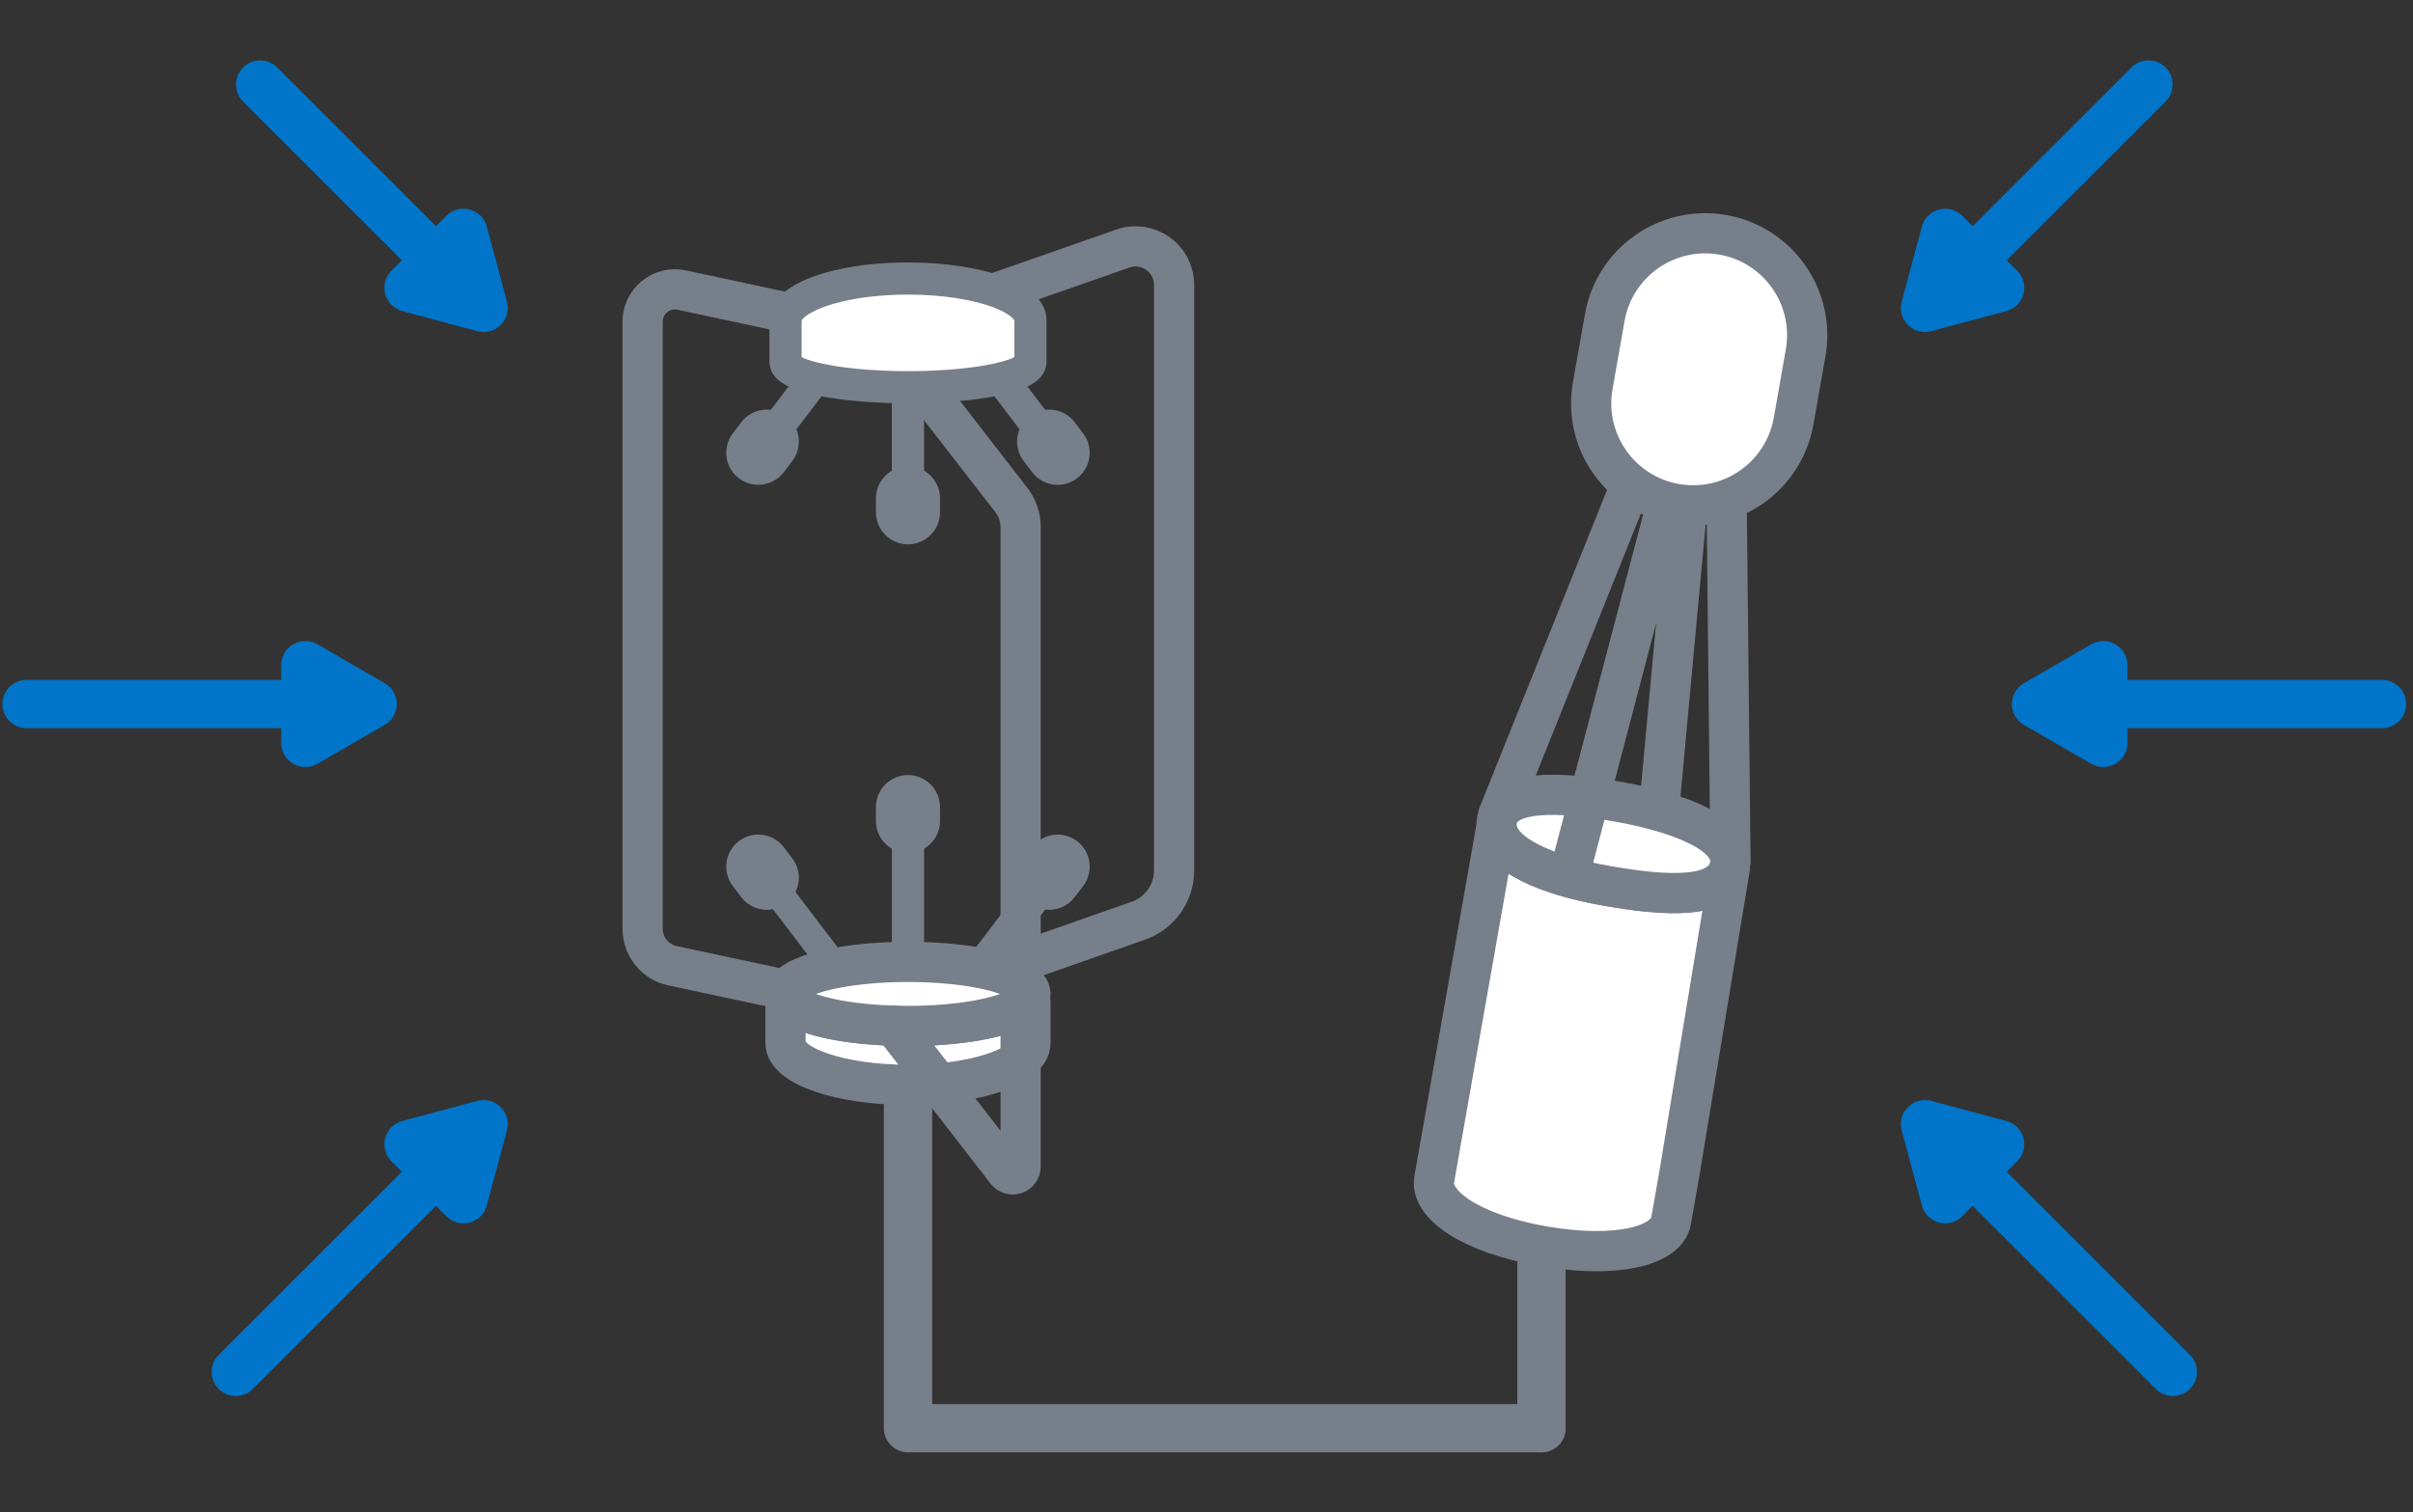 <?xml version="1.0" encoding="UTF-8"?>
<svg id="Layer_1" data-name="Layer 1" xmlns="http://www.w3.org/2000/svg" viewBox="0 0 300 188.076">
  <rect x="0" y="0" width="300" height="188.076" fill="#333333" stroke="none"/>
  <defs>
    <style>
      .cls-1, .cls-2, .cls-3, .cls-4, .cls-5, .cls-6, .cls-7 {
        fill: none;
      }

      .cls-8, .cls-2, .cls-3, .cls-4, .cls-9, .cls-5, .cls-6 {
        stroke: #777f8a;
      }

      .cls-8, .cls-2, .cls-3, .cls-4, .cls-9, .cls-5, .cls-6, .cls-10, .cls-7 {
        stroke-linecap: round;
      }

      .cls-8, .cls-2, .cls-3, .cls-9, .cls-10, .cls-7 {
        stroke-linejoin: round;
      }

      .cls-8, .cls-3 {
        stroke-width: 5px;
      }

      .cls-8, .cls-9 {
        fill: #fff;
      }

      .cls-2, .cls-10, .cls-7 {
        stroke-width: 6px;
      }

      .cls-11 {
        fill: #777f8a;
      }

      .cls-4 {
        stroke-width: 3.531px;
      }

      .cls-4, .cls-5, .cls-6 {
        stroke-miterlimit: 10;
      }

      .cls-9, .cls-5 {
        stroke-width: 4px;
      }

      .cls-6 {
        stroke-width: 1.177px;
      }

      .cls-10 {
        fill: #0075c9;
      }

      .cls-10, .cls-7 {
        stroke: #0075c9;
      }
    </style>
  </defs>
  <polyline class="cls-2" points="191.646 177.617 112.889 177.617 112.889 134.909"/>
  <path class="cls-3" d="M123.616,120.778l3.272-1.142,14.644-5.132c2.66-.93,4.438-3.437,4.438-6.262V35.435c0-3.308-3.261-5.615-6.38-4.52l-15.444,5.403"/>
  <line class="cls-5" x1="112.885" y1="117.974" x2="112.885" y2="102.243"/>
  <path class="cls-11" d="M112.884,96.391c2.201,0,3.985,1.784,3.985,3.985v1.728c0,2.201-1.784,3.985-3.985,3.985s-3.985-1.784-3.985-3.985v-1.728c0-2.201,1.784-3.985,3.985-3.985Z"/>
  <polyline class="cls-4" points="95.412 109.277 97.742 112.326 103.887 120.389"/>
  <line class="cls-1" x1="95.331" y1="109.161" x2="94.276" y2="107.777"/>
  <path class="cls-11" d="M94.273,103.793c1.202,0,2.389,.541,3.174,1.57l1.054,1.384c1.332,1.751,.995,4.251-.756,5.584-1.749,1.334-4.251,.995-5.585-.756l-1.054-1.384c-1.332-1.751-.995-4.251,.756-5.584,.721-.549,1.569-.815,2.411-.815Z"/>
  <polyline class="cls-5" points="130.349 109.277 128.03 112.326 126.888 113.821 121.885 120.389"/>
  <line class="cls-1" x1="130.439" y1="109.161" x2="131.494" y2="107.777"/>
  <path class="cls-11" d="M131.497,103.793c.842,0,1.69,.265,2.411,.815,1.751,1.333,2.089,3.833,.756,5.584l-1.054,1.384c-1.334,1.752-3.834,2.091-5.585,.756-1.751-1.333-2.089-3.833-.756-5.584l1.054-1.384c.784-1.03,1.972-1.57,3.174-1.57Z"/>
  <path class="cls-8" d="M128.113,124.521v5.191c0,.73-.436,1.413-1.224,2.036-1.836,1.471-5.603,2.601-10.218,3.002-1.201,.106-2.472,.165-3.779,.165h-.012c-8.405,0-15.22-2.331-15.22-5.203v-5.191c0-.129,.035-.259,.129-.388,.883,1.801,6.38,3.225,13.302,3.426,.589,.023,1.189,.035,1.789,.035,6.298,0,11.689-.989,14.008-2.413,.541-.33,.918-.683,1.095-1.048,.094,.129,.13,.259,.13,.388Z"/>
  <polyline class="cls-5" points="112.88 61.85 112.88 58.001 112.88 48.16"/>
  <path class="cls-11" d="M112.886,67.696c-2.201,0-3.985-1.784-3.985-3.985v-1.728c0-2.201,1.784-3.985,3.985-3.985s3.985,1.784,3.985,3.985v1.728c0,2.201-1.784,3.985-3.985,3.985Z"/>
  <polyline class="cls-5" points="130.349 54.811 128.03 51.762 124.452 47.065"/>
  <line class="cls-6" x1="130.439" y1="54.926" x2="131.494" y2="56.31"/>
  <path class="cls-11" d="M131.497,60.294c-1.202,0-2.389-.541-3.174-1.57l-1.054-1.384c-1.332-1.751-.995-4.251,.756-5.584,1.749-1.334,4.251-.995,5.585,.756l1.054,1.384c1.332,1.751,.995,4.251-.756,5.584-.721,.549-1.569,.815-2.411,.815Z"/>
  <polyline class="cls-5" points="95.412 54.811 97.742 51.762 101.321 47.065"/>
  <line class="cls-1" x1="95.331" y1="54.926" x2="94.277" y2="56.31"/>
  <path class="cls-11" d="M94.273,60.294c-.842,0-1.69-.265-2.411-.815-1.751-1.333-2.089-3.833-.756-5.584l1.054-1.384c1.334-1.752,3.834-2.091,5.585-.756,1.751,1.333,2.089,3.833,.756,5.584l-1.054,1.384c-.784,1.03-1.972,1.57-3.174,1.57Z"/>
  <path class="cls-3" d="M97.778,123.132l-14.161-3.025c-2.166-.459-3.72-2.378-3.72-4.591V39.991c0-2.543,2.354-4.45,4.85-3.92l13.172,2.825"/>
  <g>
    <path class="cls-8" d="M215.068,107.923l-6.298,38.163-1.012,5.756c-.565,3.178-6.992,4.709-15.95,3.131-8.946-1.577-14.055-5.144-13.49-8.322l1.012-5.756,6.722-38.092h.023c.259,3.484,6.262,6.062,13.655,7.357,7.863,1.389,14.267,1.577,15.279-2.248l.059,.012Z"/>
    <line class="cls-3" x1="186.33" y1="101.205" x2="202.817" y2="60.118"/>
    <line class="cls-3" x1="214.67" y1="62.595" x2="215.141" y2="106.997"/>
    <line class="cls-3" x1="209.765" y1="62.828" x2="206.275" y2="100.608"/>
    <path class="cls-8" d="M215.068,107.676c-.012,.082-.035,.165-.059,.235-1.012,3.826-7.416,3.637-15.279,2.248-7.392-1.295-13.396-3.873-13.655-7.357-.023-.294-.011-.6,.059-.918,.765-3.602,7.416-3.578,15.432-2.107,6.698,1.236,14.314,3.826,13.502,7.899Z"/>
    <polyline class="cls-3" points="207.275 62.438 197.625 99.168 195.515 107.198"/>
    <path class="cls-8" d="M224.488,43.894c1.216-6.897-3.389-13.473-10.286-14.689s-13.473,3.389-14.689,10.286l-1.494,8.474c-1.216,6.897,3.389,13.473,10.286,14.689,6.897,1.216,13.473-3.389,14.689-10.286l1.494-8.474Z"/>
  </g>
  <line class="cls-2" x1="191.646" y1="156.553" x2="191.646" y2="177.617"/>
  <line class="cls-7" x1="3.304" y1="87.558" x2="37.958" y2="87.558"/>
  <polygon class="cls-10" points="46.327 87.558 42.142 89.973 37.958 92.389 37.958 87.558 37.958 82.726 42.142 85.142 46.327 87.558"/>
  <g>
    <line class="cls-7" x1="32.348" y1="10.512" x2="55.066" y2="33.23"/>
    <polygon class="cls-10" points="60.124 38.289 55.457 37.038 50.79 35.787 54.207 32.371 57.623 28.954 58.874 33.621 60.124 38.289"/>
  </g>
  <g>
    <line class="cls-7" x1="29.319" y1="170.614" x2="55.066" y2="144.867"/>
    <polygon class="cls-10" points="60.124 139.808 58.874 144.475 57.623 149.142 54.207 145.726 50.79 142.309 55.457 141.059 60.124 139.808"/>
  </g>
  <line class="cls-7" x1="296.155" y1="87.558" x2="261.501" y2="87.558"/>
  <polygon class="cls-10" points="253.132 87.558 257.316 89.973 261.501 92.389 261.501 87.558 261.501 82.726 257.316 85.142 253.132 87.558"/>
  <g>
    <line class="cls-7" x1="267.111" y1="10.512" x2="244.393" y2="33.23"/>
    <polygon class="cls-10" points="239.335 38.289 244.002 37.038 248.669 35.787 245.252 32.371 241.836 28.954 240.585 33.621 239.335 38.289"/>
  </g>
  <g>
    <line class="cls-7" x1="270.14" y1="170.614" x2="244.393" y2="144.867"/>
    <polygon class="cls-10" points="239.335 139.808 240.585 144.475 241.836 149.142 245.252 145.726 248.669 142.309 244.002 141.059 239.335 139.808"/>
  </g>
  <path class="cls-8" d="M126.888,122.049c-.765-.471-1.895-.906-3.272-1.271-.541-.141-1.118-.271-1.73-.388-2.519-.483-5.639-.765-9.005-.765-3.366,0-6.474,.283-8.993,.765-3.32,.647-5.603,1.624-6.109,2.743-.082,.165-.118,.318-.118,.483,0,.177,.047,.341,.129,.518,.883,1.801,6.38,3.225,13.302,3.426,.589,.023,1.189,.035,1.789,.035,6.298,0,11.689-.989,14.008-2.413,.541-.33,.918-.683,1.095-1.048,.082-.177,.13-.341,.13-.518,0-.553-.436-1.083-1.224-1.566Z"/>
  <path class="cls-3" d="M114.846,48.136l10.9,14.055c.742,.953,1.142,2.131,1.142,3.331v56.526"/>
  <path class="cls-3" d="M126.888,125.18v19.894c0,.93-1.177,1.342-1.754,.6l-8.464-10.924-5.58-7.192"/>
  <path class="cls-9" d="M128.113,39.838v5.191c0,.777-1.377,1.495-3.661,2.036-2.378,.577-5.768,.965-9.605,1.071-.647,.012-1.295,.024-1.966,.024-4.626,0-8.781-.424-11.56-1.095-2.284-.542-3.661-1.26-3.661-2.036v-5.191c0-.318,.082-.636,.259-.942,1.295-2.425,7.499-4.261,14.961-4.261,4.461,0,8.475,.659,11.265,1.683,2.46,.942,3.967,2.166,3.967,3.52Z"/>
</svg>